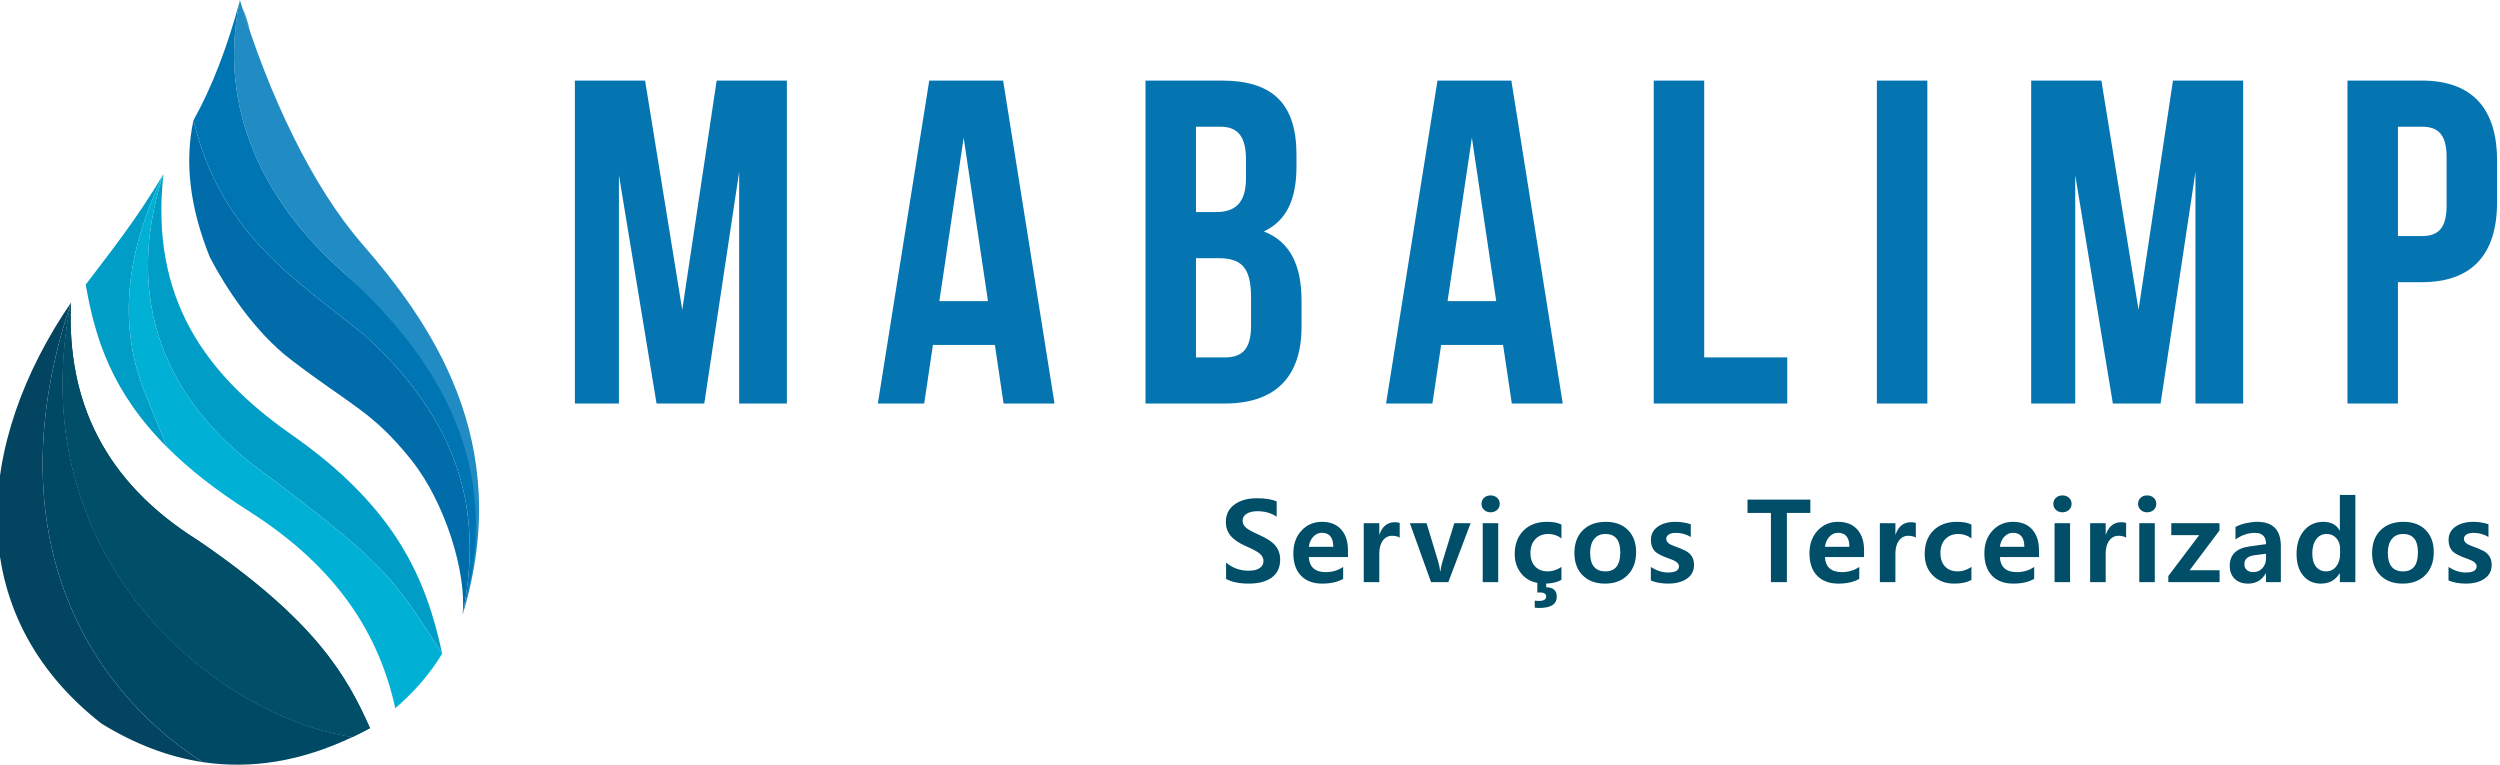 <?xml version="1.0" encoding="UTF-8"?>
<!DOCTYPE svg PUBLIC "-//W3C//DTD SVG 1.1//EN" "http://www.w3.org/Graphics/SVG/1.1/DTD/svg11.dtd">
<!-- Creator: CorelDRAW 2020 (64 Bit) -->
<svg xmlns="http://www.w3.org/2000/svg" xml:space="preserve" width="35.983mm" height="11.007mm" version="1.1" style="shape-rendering:geometricPrecision; text-rendering:geometricPrecision; image-rendering:optimizeQuality; fill-rule:evenodd; clip-rule:evenodd"
viewBox="0 0 3598.32 1100.66"
 xmlns:xlink="http://www.w3.org/1999/xlink"
 xmlns:xodm="http://www.corel.com/coreldraw/odm/2003">
 <defs>
  <style type="text/css">
   <![CDATA[
    .fil6 {fill:#004964}
    .fil7 {fill:#004E68}
    .fil0 {fill:#006CAA}
    .fil2 {fill:#0075B4}
    .fil3 {fill:#009EC6}
    .fil4 {fill:#00B1D5}
    .fil5 {fill:#034460}
    .fil1 {fill:#208CC3}
    .fil9 {fill:#004E68;fill-rule:nonzero}
    .fil8 {fill:#0575B1;fill-rule:nonzero}
   ]]>
  </style>
 </defs>
 <g id="Camada_x0020_1">
  <g id="_2397070450320">
   <path class="fil0" d="M278.5 172.98c-12.8,58.91 -5.91,124.41 23.67,197.52 22.94,43.91 64.19,107.11 116.34,146.98 87.68,67.03 118.19,75.22 173.63,144.7 48.63,60.95 79.74,162.45 73.72,222.31 26.74,-132.74 8.2,-266.38 -141.73,-402.66 -98.11,-79.49 -206.4,-144.27 -245.63,-308.85z"/>
   <path class="fil1" d="M345.28 -0.01c41.69,137.42 104.48,268.8 175.49,350.52 95.47,109.85 221.93,283.13 145.09,533.98 32.83,-127.48 19.18,-239.02 -64.13,-360.27 -29.14,-42.42 -61.59,-91.29 -110.74,-135.21 -112.4,-100.42 -178.53,-235.2 -145.71,-389.02z"/>
   <path class="fil2" d="M665.86 884.49c9.81,-36.11 15.59,-68.86 18.41,-100.66 7.97,-131.65 -42.87,-260.44 -193.28,-394.82 -111.54,-99.65 -177.5,-233.15 -146.42,-385.5l-0.02 -0.03c-17.73,65.11 -39.48,122.14 -66.05,169.5 39.23,164.58 147.52,229.36 245.63,308.85 149.93,136.28 168.47,269.92 141.73,402.66zm-306.65 -841.14c-2.32,-11.28 -5.64,-21.98 -10.38,-31.84 3.34,10.66 6.8,21.28 10.38,31.84z"/>
   <path class="fil3" d="M417.34 623.98c-119.53,-84.03 -202.11,-193.47 -182.07,-373.41 -49.6,104.06 -68.27,208.11 -27.81,312.17l33.19 81.08 0.09 0.09c-80.07,-79.9 -103.92,-157.31 -117.36,-234.26 36.54,-48.23 72.58,-93.24 111.89,-159.08 -30.79,93.16 -59.04,271.25 128.44,418.01 197.59,147.26 201.87,162.91 272.77,272.24 -22.51,-104.26 -63.78,-209.02 -219.14,-316.84zm-174.02 22.48c0.93,0.92 1.87,1.84 2.82,2.76 -0.95,-0.92 -1.89,-1.84 -2.82,-2.76zm5.35 5.2c0.88,0.84 1.77,1.68 2.66,2.52 -0.89,-0.84 -1.78,-1.68 -2.66,-2.52zm5.69 5.35c0.84,0.78 1.69,1.57 2.54,2.35 -0.85,-0.78 -1.7,-1.57 -2.54,-2.35zm5.78 5.29c0.81,0.74 1.63,1.47 2.45,2.21 -0.82,-0.74 -1.64,-1.47 -2.45,-2.21zm5.93 5.29c0.75,0.65 1.49,1.31 2.25,1.96 -0.76,-0.65 -1.5,-1.31 -2.25,-1.96zm6.26 5.42c0.67,0.57 1.34,1.14 2.01,1.71 -0.67,-0.57 -1.34,-1.14 -2.01,-1.71zm6.35 5.34c0.56,0.47 1.13,0.94 1.7,1.41 -0.57,-0.47 -1.14,-0.94 -1.7,-1.41z"/>
   <path class="fil4" d="M240.65 643.82c30.75,30.7 69.79,61.77 119.75,93.32 127.07,81.33 185.66,177.82 208.55,282.23 24.43,-21.17 47.52,-45.84 67.53,-78.55 -70.9,-109.33 -75.18,-124.98 -272.77,-272.24 -187.48,-146.76 -159.23,-324.85 -128.44,-418.01 -49.6,104.06 -68.27,208.11 -27.81,312.17l33.19 81.08z"/>
   <path class="fil5" d="M499.59 1064.38c0.83,-0.37 1.66,-0.75 2.49,-1.13 -0.83,0.38 -1.66,0.76 -2.49,1.13z"/>
   <path class="fil5" d="M493.77 1066.98c0.66,-0.29 1.33,-0.59 1.99,-0.88 -0.66,0.29 -1.33,0.59 -1.99,0.88z"/>
   <path class="fil5" d="M487.18 1069.79c0.72,-0.3 1.44,-0.6 2.16,-0.91 -0.72,0.31 -1.44,0.61 -2.16,0.91z"/>
   <path class="fil5" d="M480.69 1072.45c0.71,-0.28 1.42,-0.57 2.13,-0.86 -0.71,0.29 -1.42,0.58 -2.13,0.86z"/>
   <path class="fil5" d="M474.26 1074.97c0.68,-0.26 1.36,-0.52 2.04,-0.79 -0.68,0.27 -1.36,0.53 -2.04,0.79z"/>
   <path class="fil5" d="M467.96 1077.32c0.83,-0.3 1.65,-0.6 2.47,-0.91 -0.82,0.31 -1.64,0.61 -2.47,0.91z"/>
   <path class="fil5" d="M462.02 1079.45c0.79,-0.28 1.57,-0.55 2.35,-0.83 -0.78,0.28 -1.56,0.55 -2.35,0.83z"/>
   <path class="fil5" d="M455.98 1081.5c0.68,-0.22 1.36,-0.45 2.04,-0.68 -0.68,0.23 -1.36,0.46 -2.04,0.68z"/>
   <path class="fil5" d="M449.51 1083.59c0.7,-0.22 1.4,-0.44 2.09,-0.66 -0.69,0.22 -1.39,0.44 -2.09,0.66z"/>
   <path class="fil5" d="M443.1 1085.54c0.68,-0.2 1.35,-0.4 2.03,-0.6 -0.68,0.2 -1.35,0.4 -2.03,0.6z"/>
   <path class="fil5" d="M436.76 1087.35c0.7,-0.19 1.4,-0.39 2.11,-0.58 -0.71,0.19 -1.41,0.39 -2.11,0.58z"/>
   <path class="fil5" d="M430.69 1088.98c0.79,-0.2 1.59,-0.41 2.38,-0.62 -0.79,0.21 -1.59,0.42 -2.38,0.62z"/>
   <path class="fil5" d="M425.04 1090.41c0.63,-0.15 1.26,-0.31 1.88,-0.47 -0.62,0.16 -1.25,0.32 -1.88,0.47z"/>
   <path class="fil5" d="M418.62 1091.92c0.66,-0.15 1.31,-0.3 1.97,-0.46 -0.66,0.16 -1.31,0.31 -1.97,0.46z"/>
   <path class="fil5" d="M412.23 1093.3c0.66,-0.14 1.32,-0.28 1.98,-0.42 -0.66,0.14 -1.32,0.28 -1.98,0.42z"/>
   <path class="fil5" d="M405.95 1094.54c0.63,-0.12 1.26,-0.24 1.88,-0.36 -0.62,0.12 -1.25,0.24 -1.88,0.36z"/>
   <path class="fil5" d="M399.77 1095.65c0.7,-0.12 1.4,-0.24 2.1,-0.36 -0.7,0.12 -1.4,0.24 -2.1,0.36z"/>
   <path class="fil5" d="M393.89 1096.61c0.71,-0.11 1.41,-0.22 2.12,-0.33 -0.71,0.11 -1.41,0.22 -2.12,0.33z"/>
   <path class="fil5" d="M387.97 1097.47c0.62,-0.08 1.24,-0.17 1.86,-0.26 -0.62,0.09 -1.24,0.18 -1.86,0.26z"/>
   <path class="fil5" d="M381.68 1098.27c0.61,-0.07 1.22,-0.14 1.83,-0.22 -0.61,0.08 -1.22,0.15 -1.83,0.22z"/>
   <path class="fil5" d="M375.41 1098.96c0.6,-0.06 1.2,-0.12 1.8,-0.19 -0.6,0.07 -1.2,0.13 -1.8,0.19z"/>
   <path class="fil5" d="M369.23 1099.52c0.55,-0.05 1.11,-0.09 1.66,-0.14 -0.55,0.05 -1.11,0.09 -1.66,0.14z"/>
   <path class="fil5" d="M363.2 1099.96c0.66,-0.04 1.32,-0.09 1.98,-0.13 -0.66,0.04 -1.32,0.09 -1.98,0.13z"/>
   <path class="fil5" d="M357.62 1100.27c0.56,-0.02 1.12,-0.05 1.67,-0.08 -0.56,0.03 -1.11,0.06 -1.67,0.08z"/>
   <path class="fil5" d="M351.34 1100.51c0.59,-0.01 1.18,-0.03 1.77,-0.05 -0.59,0.02 -1.18,0.04 -1.77,0.05z"/>
   <path class="fil5" d="M345.11 1100.63c0.59,0 1.18,-0.01 1.78,-0.02 -0.6,0.01 -1.19,0.02 -1.78,0.02z"/>
   <path class="fil5" d="M338.93 1100.64c0.56,0 1.12,0.01 1.68,0.01 -0.56,0 -1.12,-0.01 -1.68,-0.01z"/>
   <path class="fil5" d="M332.86 1100.54c0.51,0.01 1.03,0.03 1.55,0.04 -0.52,-0.01 -1.04,-0.03 -1.55,-0.04z"/>
   <path class="fil5" d="M327.15 1100.34c0.56,0.02 1.13,0.04 1.7,0.07 -0.57,-0.03 -1.14,-0.05 -1.7,-0.07z"/>
   <path class="fil5" d="M321.27 1100.03c0.56,0.03 1.11,0.06 1.67,0.1 -0.56,-0.04 -1.11,-0.07 -1.67,-0.1z"/>
   <path class="fil5" d="M315.08 1099.59c0.56,0.05 1.12,0.09 1.68,0.13 -0.56,-0.04 -1.12,-0.08 -1.68,-0.13z"/>
   <path class="fil5" d="M308.92 1099.04c0.56,0.06 1.11,0.11 1.67,0.16 -0.56,-0.05 -1.11,-0.1 -1.67,-0.16z"/>
   <path class="fil5" d="M302.85 1098.39c0.51,0.05 1.02,0.12 1.53,0.17 -0.51,-0.05 -1.02,-0.12 -1.53,-0.17z"/>
   <path class="fil5" d="M296.86 1097.63c0.61,0.08 1.21,0.16 1.82,0.24 -0.61,-0.08 -1.21,-0.16 -1.82,-0.24z"/>
   <path class="fil5" d="M284.92 777.74c-134.79,-84.33 -189.18,-201 -182.73,-342.13 -111.52,332.57 23.48,554.92 189.29,661.25 0.49,0.07 0.99,0.14 1.49,0.22 -50.09,-7.39 -99.1,-26.15 -147.08,-55.75 -204.23,-159.94 -181.15,-405.41 -43.7,-605.72 -73.79,366.57 208.3,595.63 405.37,625.08 -0.61,0.29 -1.21,0.57 -1.82,0.85 8.9,-4.17 17.83,-8.69 26.79,-13.56 -33.72,-75.87 -78.91,-155.08 -247.61,-270.24z"/>
   <path class="fil6" d="M102.19 435.61c-111.52,332.57 23.48,554.92 189.29,661.25 69.88,10.62 141.86,-0.93 216.08,-36.17 -197.07,-29.45 -479.16,-258.51 -405.37,-625.08z"/>
   <path class="fil7" d="M284.92 777.74c-134.79,-84.33 -189.18,-201 -182.73,-342.13 -73.79,366.57 208.3,595.63 405.37,625.08 8.3,-3.94 16.62,-8.17 24.97,-12.71 -33.72,-75.87 -78.91,-155.08 -247.61,-270.24z"/>
   <path class="fil8" d="M928.48 115.95l-101.05 0 0 464.83 63.41 0 0 -328.7 54.15 328.7 68.7 0 50.2 -333.35 0 333.35 68.69 0 0 -464.83 -101.06 0 -49.53 330.03 -53.51 -330.03zm515.36 0l-106.34 0 -73.99 464.83 66.72 0 12.55 -84.33 89.17 0 12.54 84.33 73.32 0 -73.97 -464.83zm-56.81 82.34l35.01 235.07 -70.01 0 35 -235.07zm371.37 -82.34l-109.65 0 0 464.83 114.27 0c72.66,0 110.31,-38.51 110.31,-110.23l0 -37.85c0,-49.14 -15.19,-84.34 -54.16,-99.61 32.37,-15.27 46.89,-45.82 46.89,-93.63l0 -16.6c0,-71.72 -32.36,-106.91 -107.66,-106.91l0 0zm-4.62 255.65c33.02,0 46.89,13.29 46.89,56.45l0 40.51c0,34.53 -13.21,45.82 -37.65,45.82l-41.61 0 0 -142.78 32.37 0zm2.64 -189.25c25.76,0 36.99,14.61 36.99,47.81l0 25.9c0,37.19 -16.51,49.14 -43.6,49.14l-28.4 0 0 -122.85 35.01 0zm418.92 -66.4l-106.34 0 -73.99 464.83 66.72 0 12.55 -84.33 89.17 0 12.54 84.33 73.32 0 -73.97 -464.83zm-56.81 82.34l35.01 235.07 -70.01 0 35 -235.07zm261.73 382.49l192.2 0 0 -66.4 -119.55 0 0 -398.43 -72.65 0 0 464.83zm321.16 0l72.66 0 0 -464.83 -72.66 0 0 464.83zm323.15 -464.83l-101.05 0 0 464.83 63.41 0 0 -328.7 54.16 328.7 68.69 0 50.2 -333.35 0 333.35 68.69 0 0 -464.83 -101.06 0 -49.53 330.03 -53.51 -330.03zm461.2 0l-107.01 0 0 464.83 72.66 0 0 -174.65 34.35 0c72.65,0 108.31,-40.5 108.31,-114.88l0 -60.42c0,-74.38 -35.66,-114.88 -108.31,-114.88zm0 66.4c23.11,0 35.67,10.62 35.67,43.83l0 69.72c0,33.21 -12.56,43.83 -35.67,43.83l-34.35 0 0 -157.38 34.35 0z"/>
   <path class="fil9" d="M1764.72 809.73c9.35,7.8 20.09,11.68 32.17,11.68 7.3,0 12.72,-1.26 16.31,-3.83 3.59,-2.56 5.37,-5.89 5.37,-10.05 0,-3.58 -1.48,-6.92 -4.5,-9.92 -2.98,-3 -10.24,-7 -21.75,-11.96 -9.79,-4.41 -16.89,-9.37 -21.33,-14.88 -4.41,-5.51 -6.6,-11.98 -6.6,-19.42 0,-10.69 4.11,-19.09 12.36,-25.13 8.25,-6.06 19.04,-9.09 32.45,-9.09 11.97,0 21.42,1.52 28.34,4.52l0 22.04c-7.68,-5.26 -16.89,-7.91 -27.71,-7.91 -6.36,0 -11.51,1.22 -15.46,3.64 -3.95,2.42 -5.89,5.76 -5.89,10 0,3.39 1.34,6.48 4.08,9.29 2.74,2.81 9.13,6.42 19.18,10.88 11.57,5.07 19.6,10.39 24.1,15.95 4.49,5.57 6.74,12.23 6.74,19.98 0,11.18 -3.98,19.75 -11.93,25.62 -7.94,5.9 -19.09,8.84 -33.43,8.84 -13.32,0 -24.17,-2.23 -32.5,-6.69l0 -23.56zm175.42 -7.93l-56.35 0c0.9,14.43 9.05,21.65 24.4,21.65 9.37,0 17.72,-2.48 25.04,-7.44l0 17.11c-7.81,4.58 -17.84,6.86 -30.09,6.86 -13.13,0 -23.32,-3.83 -30.64,-11.46 -7.29,-7.63 -10.96,-18.32 -10.96,-32.04 0,-13.45 3.92,-24.38 11.75,-32.81 7.87,-8.44 17.68,-12.62 29.44,-12.62 11.78,0 20.96,3.61 27.54,10.88 6.57,7.27 9.87,17.25 9.87,29.95l0 9.92zm-21.1 -14.77c0,-13.45 -5.51,-20.17 -16.56,-20.17 -4.6,0 -8.63,1.82 -12.14,5.48 -3.51,3.67 -5.7,8.57 -6.55,14.69l35.25 0zm95.61 -13.23c-2.94,-1.79 -6.56,-2.67 -10.84,-2.67 -5.61,0 -10.1,2.32 -13.47,6.92 -3.38,4.6 -5.08,10.77 -5.08,18.51l0 41.33 -22.39 0 0 -84.83 22.39 0 0 16.31 0.25 0c4.11,-11.85 11.54,-17.77 22.22,-17.77 3.08,0 5.37,0.38 6.92,1.13l0 21.07zm102.05 -20.74l-32.12 84.83 -24.81 0 -30.49 -84.83 24.06 0 16.63 55.05c1.56,5.2 2.52,9.89 2.88,14.05l0.41 0c0.44,-4.05 1.39,-8.6 2.87,-13.64l17.1 -55.46 23.47 0zm15.67 -27.94c0,-3.44 1.21,-6.31 3.64,-8.62 2.44,-2.32 5.59,-3.47 9.43,-3.47 3.75,0 6.89,1.13 9.4,3.41 2.53,2.29 3.78,5.18 3.78,8.68 0,3.5 -1.25,6.42 -3.75,8.73 -2.46,2.32 -5.62,3.48 -9.43,3.48 -3.81,0 -6.93,-1.19 -9.4,-3.56 -2.46,-2.37 -3.67,-5.26 -3.67,-8.65zm1.75 112.77l0 -84.83 22.31 0 0 84.83 -22.31 0zm113.34 -3.31c-5.77,3.28 -13.1,5.07 -21.97,5.4l0 5.27c10.17,0.19 15.23,4.68 15.23,13.39 0,10.91 -8.32,16.39 -25.04,16.39 -2.41,0 -4.63,-0.11 -6.66,-0.33l0 -10.25c2.03,0.33 4,0.47 5.86,0.47 7.07,0 10.61,-2.12 10.61,-6.37 0,-3.94 -3.24,-5.89 -9.65,-5.89 -0.57,0 -1.65,0.11 -3.12,0.33l0 -14.05c-9.98,-1.82 -17.87,-6.56 -23.73,-14.22 -5.87,-7.63 -8.8,-16.7 -8.8,-27.19 0,-14.16 4.22,-25.43 12.61,-33.86 8.4,-8.44 19.61,-12.62 33.65,-12.62 9.15,0 16.17,1.32 21.01,4.02l0 19.78c-5.67,-4.19 -11.91,-6.31 -18.76,-6.31 -7.92,0 -14.23,2.51 -18.88,7.52 -4.67,5.02 -7,11.63 -7,19.87 0,8.15 2.25,14.63 6.72,19.37 4.46,4.74 10.55,7.08 18.28,7.08 6.79,0 13.34,-2.15 19.64,-6.45l0 18.65zm18.63 -38.6c0,-13.85 4.09,-24.82 12.23,-32.87 8.12,-8.04 19.16,-12.06 33.08,-12.06 13.43,0 24.03,3.94 31.81,11.82 7.79,7.88 11.68,18.43 11.68,31.68 0,13.78 -4,24.8 -12.06,33.04 -8.05,8.26 -18.97,12.39 -32.72,12.39 -13.49,0 -24.2,-3.96 -32.12,-11.9 -7.92,-7.93 -11.9,-18.62 -11.9,-32.1zm22.64 -0.3c0,17.8 7.37,26.7 22.09,26.7 14.2,0 21.27,-9.12 21.27,-27.36 0,-17.63 -7.1,-26.48 -21.36,-26.48 -6.95,0 -12.35,2.43 -16.22,7.25 -3.83,4.79 -5.78,11.43 -5.78,19.89zm87.36 20.42c8.37,5.26 16.61,7.9 24.75,7.9 10.47,0 15.74,-2.97 15.74,-8.95 0,-4.16 -4.17,-7.63 -12.45,-10.5 -12.11,-4.08 -19.78,-8.1 -23.04,-12.07 -3.27,-3.96 -4.91,-9.03 -4.91,-15.2 0,-8.19 3.32,-14.61 9.95,-19.26 6.65,-4.66 15.18,-6.97 25.62,-6.97 7.29,0 14.55,1.15 21.84,3.47l0 18.32c-6.57,-3.94 -13.78,-5.9 -21.59,-5.9 -4.14,0 -7.46,0.78 -9.98,2.35 -2.49,1.54 -3.76,3.63 -3.76,6.2 0,4.27 3.52,7.63 10.53,10.11 7.97,2.89 13.81,5.31 17.56,7.3 3.76,1.95 6.67,4.63 8.78,8.02 2.08,3.38 3.12,7.38 3.12,11.95 0,8.6 -3.42,15.27 -10.25,20.01 -6.82,4.73 -15.81,7.1 -27.02,7.1 -9.4,0 -17.71,-1.51 -24.89,-4.51l0 -19.37zm229.6 -77.89l-33.79 0 0 99.68 -22.97 0 0 -99.68 -33.69 0 0 -19.15 90.45 0 0 19.15zm77.3 63.59l-56.34 0c0.9,14.43 9.05,21.65 24.4,21.65 9.37,0 17.72,-2.48 25.04,-7.44l0 17.11c-7.81,4.58 -17.84,6.86 -30.09,6.86 -13.13,0 -23.32,-3.83 -30.64,-11.46 -7.29,-7.63 -10.96,-18.32 -10.96,-32.04 0,-13.45 3.92,-24.38 11.75,-32.81 7.87,-8.44 17.68,-12.62 29.44,-12.62 11.78,0 20.96,3.61 27.54,10.88 6.57,7.27 9.86,17.25 9.86,29.95l0 9.92zm-21.09 -14.77c0,-13.45 -5.51,-20.17 -16.56,-20.17 -4.6,0 -8.63,1.82 -12.14,5.48 -3.51,3.67 -5.7,8.57 -6.55,14.69l35.25 0zm95.6 -13.23c-2.93,-1.79 -6.55,-2.67 -10.83,-2.67 -5.61,0 -10.1,2.32 -13.47,6.92 -3.38,4.6 -5.08,10.77 -5.08,18.51l0 41.33 -22.39 0 0 -84.83 22.39 0 0 16.31 0.25 0c4.11,-11.85 11.54,-17.77 22.22,-17.77 3.08,0 5.37,0.38 6.91,1.13l0 21.07zm80.04 60.78c-6.02,3.61 -14.3,5.4 -24.79,5.4 -12.63,0 -22.86,-3.91 -30.73,-11.73 -7.83,-7.83 -11.75,-18.08 -11.75,-30.72 0,-14.41 4.22,-25.76 12.61,-34.06 8.4,-8.29 19.61,-12.42 33.65,-12.42 9.15,0 16.17,1.32 21.01,4.02l0 19.78c-5.66,-4.19 -11.91,-6.31 -18.76,-6.31 -7.81,0 -14.09,2.48 -18.8,7.39 -4.72,4.93 -7.08,11.6 -7.08,20 0,8.26 2.22,14.77 6.69,19.45 4.44,4.68 10.52,7 18.31,7 6.79,0 13.34,-2.15 19.64,-6.45l0 18.65zm97.23 -32.78l-56.34 0c0.9,14.43 9.05,21.65 24.39,21.65 9.37,0 17.73,-2.48 25.05,-7.44l0 17.11c-7.81,4.58 -17.84,6.86 -30.09,6.86 -13.13,0 -23.32,-3.83 -30.64,-11.46 -7.3,-7.63 -10.97,-18.32 -10.97,-32.04 0,-13.45 3.92,-24.38 11.76,-32.81 7.87,-8.44 17.68,-12.62 29.43,-12.62 11.79,0 20.97,3.61 27.55,10.88 6.57,7.27 9.86,17.25 9.86,29.95l0 9.92zm-21.09 -14.77c0,-13.45 -5.51,-20.17 -16.57,-20.17 -4.59,0 -8.62,1.82 -12.13,5.48 -3.51,3.67 -5.7,8.57 -6.55,14.69l35.25 0zm41.75 -61.91c0,-3.44 1.2,-6.31 3.64,-8.62 2.44,-2.32 5.59,-3.47 9.43,-3.47 3.75,0 6.88,1.13 9.4,3.41 2.53,2.29 3.78,5.18 3.78,8.68 0,3.5 -1.25,6.42 -3.75,8.73 -2.47,2.32 -5.62,3.48 -9.43,3.48 -3.81,0 -6.93,-1.19 -9.4,-3.56 -2.47,-2.37 -3.67,-5.26 -3.67,-8.65zm1.75 112.77l0 -84.83 22.31 0 0 84.83 -22.31 0zm102.99 -64.09c-2.94,-1.79 -6.56,-2.67 -10.83,-2.67 -5.61,0 -10.11,2.32 -13.48,6.92 -3.37,4.6 -5.07,10.77 -5.07,18.51l0 41.33 -22.39 0 0 -84.83 22.39 0 0 16.31 0.25 0c4.1,-11.85 11.53,-17.77 22.22,-17.77 3.07,0 5.37,0.38 6.91,1.13l0 21.07zm17.21 -48.68c0,-3.44 1.2,-6.31 3.64,-8.62 2.43,-2.32 5.59,-3.47 9.43,-3.47 3.75,0 6.88,1.13 9.4,3.41 2.52,2.29 3.78,5.18 3.78,8.68 0,3.5 -1.26,6.42 -3.75,8.73 -2.47,2.32 -5.62,3.48 -9.43,3.48 -3.81,0 -6.94,-1.19 -9.4,-3.56 -2.47,-2.37 -3.67,-5.26 -3.67,-8.65zm1.75 112.77l0 -84.83 22.31 0 0 84.83 -22.31 0zm115.59 0l-73.78 0 0 -8.87 44.48 -58.85 -40.23 0 0 -17.11 69.39 0 0 10.41 -42.97 57.31 43.11 0 0 17.11zm22.87 -79.43c3.81,-2.21 8.72,-4 14.77,-5.37 6.06,-1.35 11.49,-2.04 16.32,-2.04 22.79,0 34.19,11.62 34.19,34.85l0 51.99 -21.34 0 0 -12.51 -0.41 0c-5.68,9.73 -14.11,14.6 -25.29,14.6 -8.15,0 -14.59,-2.28 -19.36,-6.88 -4.77,-4.61 -7.15,-10.78 -7.15,-18.55 0,-16.2 9.6,-25.56 28.74,-28.15l23.52 -3.23c0,-10.83 -5.24,-16.23 -15.73,-16.23 -10,0 -19.42,3.15 -28.26,9.45l0 -17.93zm27.22 40.69c-9.62,1.24 -14.45,5.57 -14.45,12.98 0,3.36 1.16,6.06 3.46,8.15 2.3,2.1 5.4,3.17 9.32,3.17 5.34,0 9.75,-1.9 13.23,-5.7 3.49,-3.8 5.21,-8.57 5.21,-14.33l0 -6.44 -16.77 2.17zm145.32 38.74l-22.31 0 0 -12.51 -0.41 0c-6,9.73 -14.96,14.6 -26.89,14.6 -10.6,0 -19.09,-3.83 -25.45,-11.46 -6.39,-7.63 -9.57,-18.02 -9.57,-31.16 0,-13.94 3.56,-25.13 10.69,-33.61 7.13,-8.49 16.39,-12.7 27.78,-12.7 11.08,0 18.89,4.1 23.44,12.34l0.41 0 0 -51.03 22.31 0 0 125.53zm-22.01 -48.52c0,-5.98 -1.81,-10.94 -5.45,-14.88 -3.65,-3.96 -8.22,-5.95 -13.73,-5.95 -6.42,0 -11.48,2.54 -15.21,7.61 -3.73,5.04 -5.59,11.9 -5.59,20.58 0,8.13 1.81,14.43 5.4,18.93 3.59,4.49 8.42,6.72 14.52,6.72 5.89,0 10.71,-2.32 14.44,-7 3.75,-4.68 5.62,-10.66 5.62,-17.94l0 -8.07zm46.09 6.61c0,-13.85 4.09,-24.82 12.22,-32.87 8.12,-8.04 19.16,-12.06 33.08,-12.06 13.43,0 24.03,3.94 31.81,11.82 7.79,7.88 11.68,18.43 11.68,31.68 0,13.78 -4,24.8 -12.06,33.04 -8.05,8.26 -18.96,12.39 -32.72,12.39 -13.49,0 -24.2,-3.96 -32.12,-11.9 -7.91,-7.93 -11.89,-18.62 -11.89,-32.1zm22.64 -0.3c0,17.8 7.37,26.7 22.09,26.7 14.19,0 21.26,-9.12 21.26,-27.36 0,-17.63 -7.1,-26.48 -21.35,-26.48 -6.96,0 -12.36,2.43 -16.23,7.25 -3.83,4.79 -5.77,11.43 -5.77,19.89zm87.36 20.42c8.36,5.26 16.61,7.9 24.74,7.9 10.48,0 15.74,-2.97 15.74,-8.95 0,-4.16 -4.17,-7.63 -12.44,-10.5 -12.12,-4.08 -19.79,-8.1 -23.05,-12.07 -3.26,-3.96 -4.9,-9.03 -4.9,-15.2 0,-8.19 3.31,-14.61 9.94,-19.26 6.66,-4.66 15.18,-6.97 25.62,-6.97 7.3,0 14.56,1.15 21.85,3.47l0 18.32c-6.58,-3.94 -13.79,-5.9 -21.6,-5.9 -4.13,0 -7.46,0.78 -9.97,2.35 -2.5,1.54 -3.76,3.63 -3.76,6.2 0,4.27 3.51,7.63 10.52,10.11 7.98,2.89 13.82,5.31 17.57,7.3 3.76,1.95 6.66,4.63 8.77,8.02 2.08,3.38 3.12,7.38 3.12,11.95 0,8.6 -3.42,15.27 -10.24,20.01 -6.83,4.73 -15.82,7.1 -27.03,7.1 -9.4,0 -17.7,-1.51 -24.88,-4.51l0 -19.37z"/>
  </g>
 </g>
</svg>
